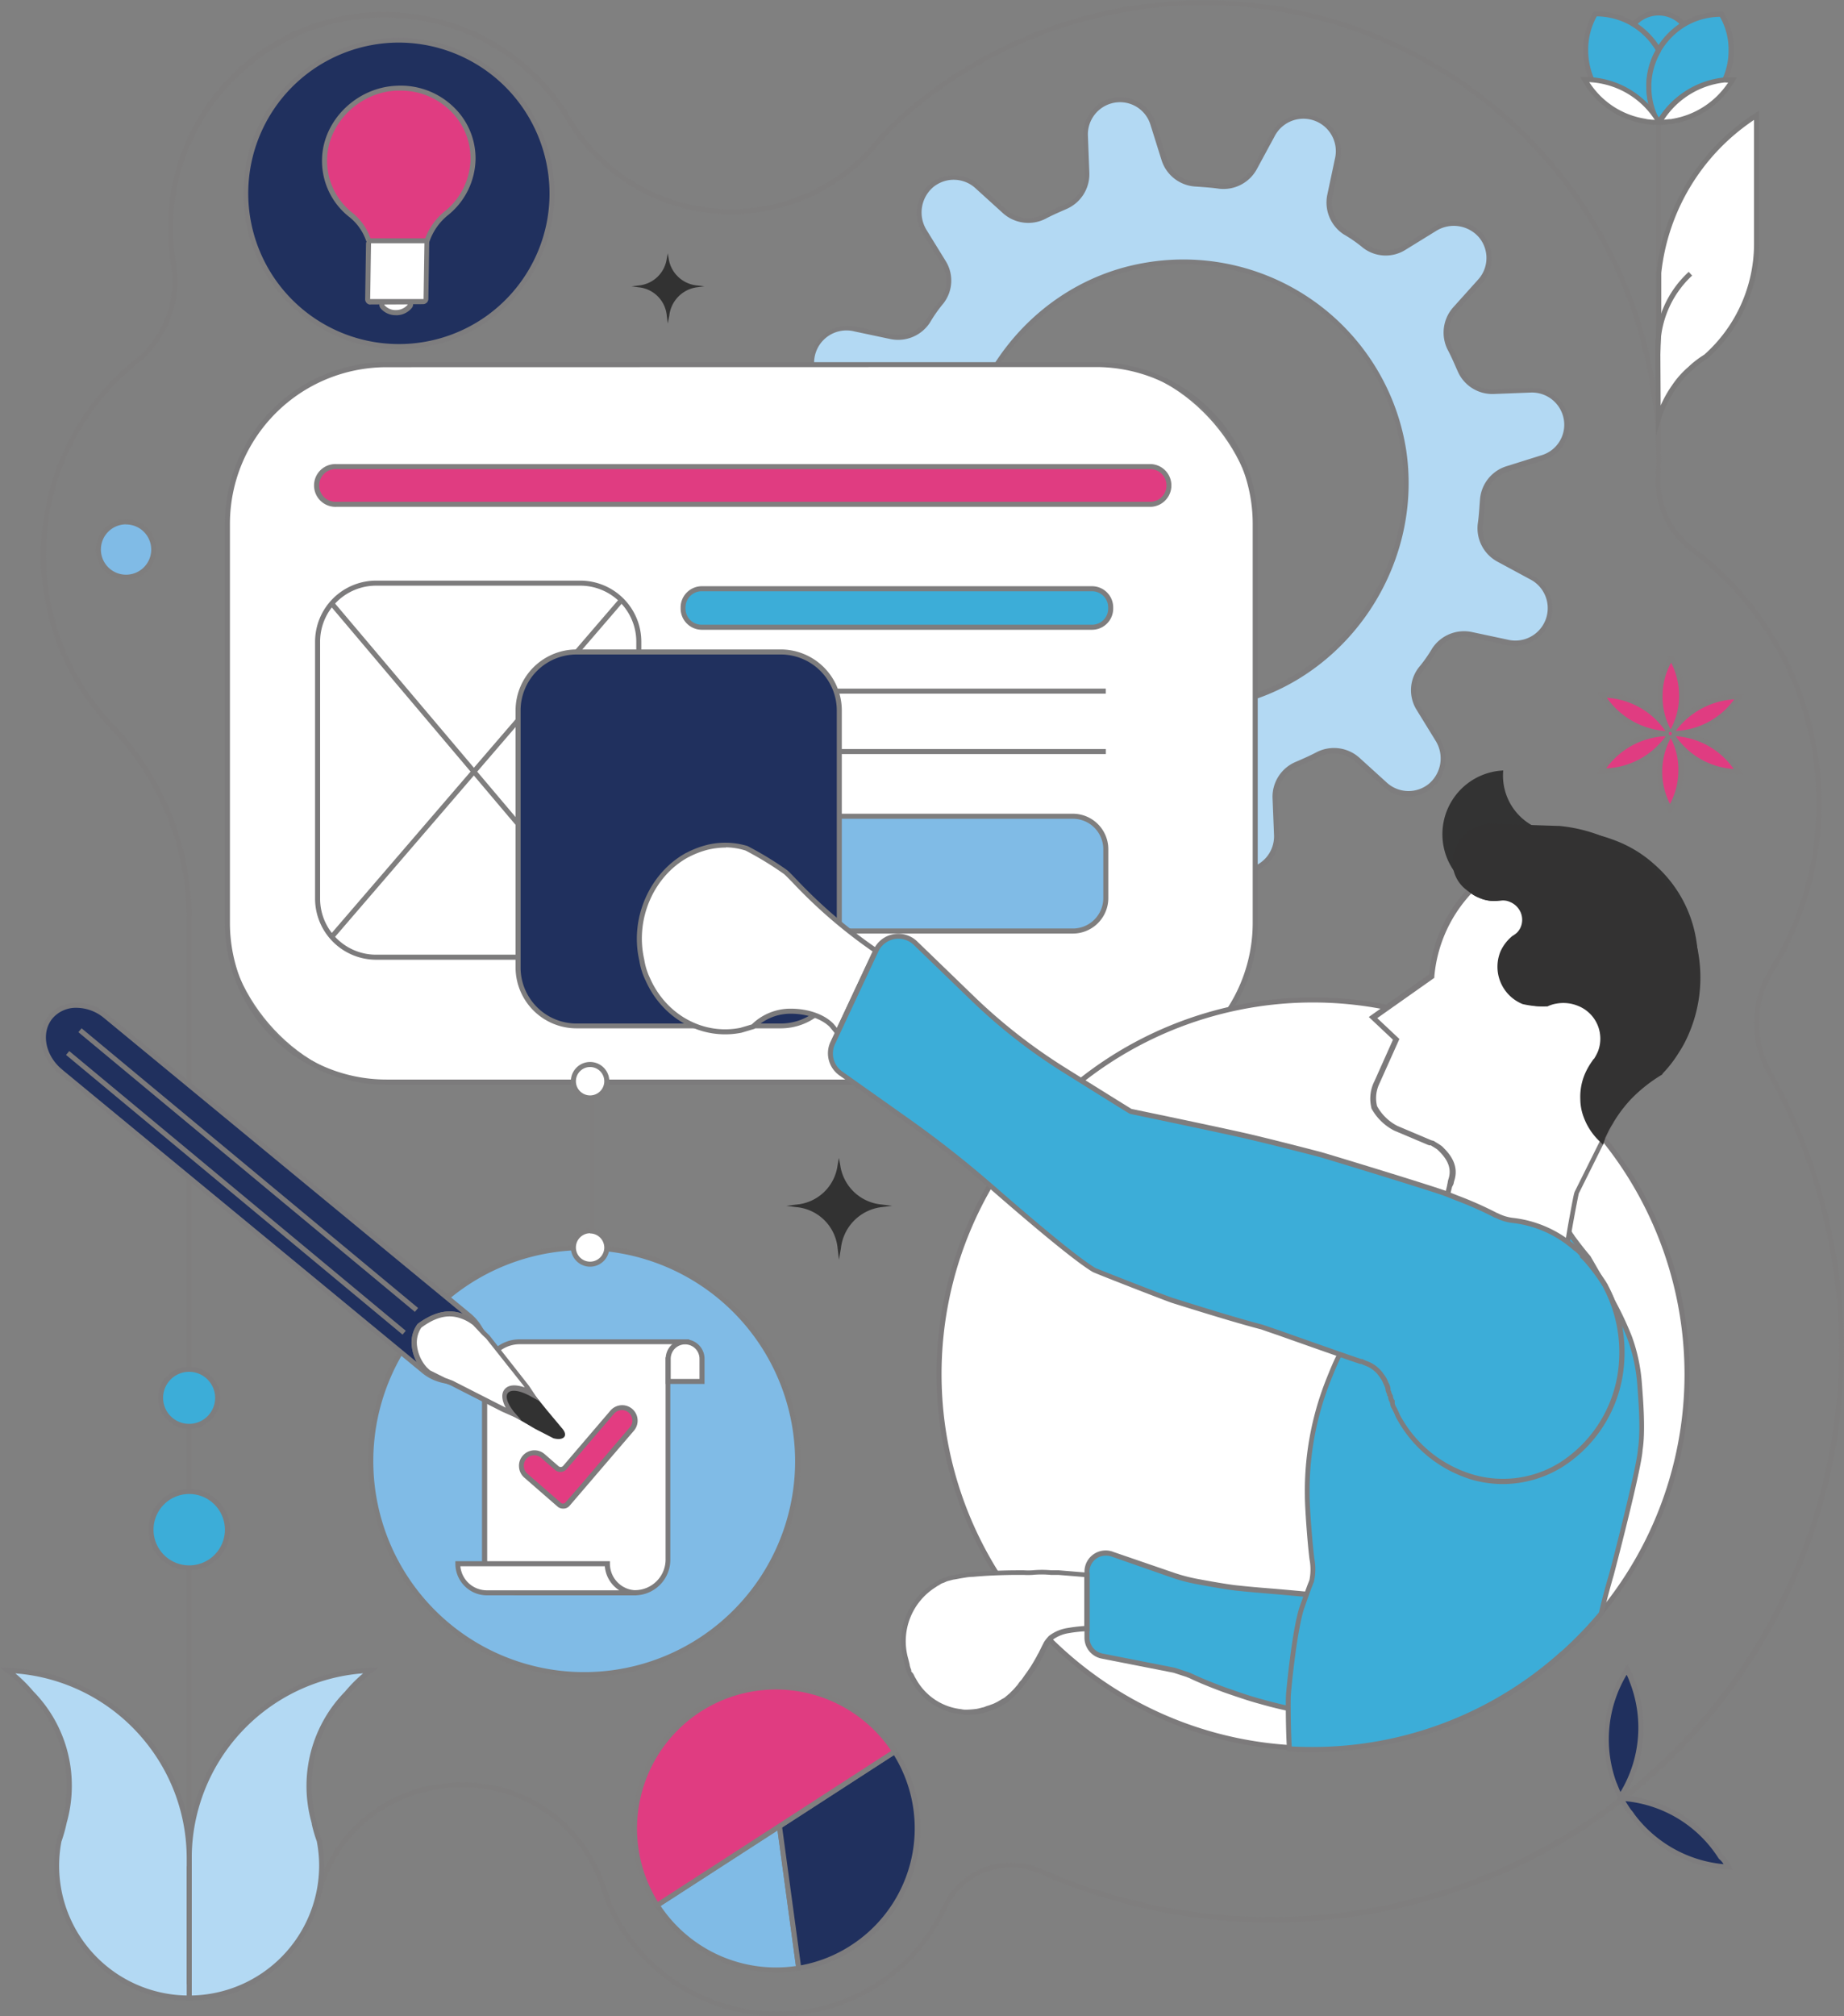 <?xml version="1.0" encoding="UTF-8"?> <svg xmlns="http://www.w3.org/2000/svg" id="Layer_1" data-name="Layer 1" viewBox="0 0 366.43 400.49"><rect x="0" y="0" width="366.43" height="400.49" fill="#808080" stroke="none"/><defs><style>.cls-1{fill:#7f7e7e;}.cls-2{fill:#b3d9f3;}.cls-3{fill:#7e7d7e;}.cls-4{fill:#fff;}.cls-5{fill:#7c7b7c;}.cls-6{fill:#80bbe6;}.cls-7{fill:#20305e;}.cls-8{fill:#e03c81;}.cls-9{fill:#807f7f;}.cls-10{fill:#7c7a7b;}.cls-11{fill:#3cadd8;}.cls-12{fill:#333;}.cls-13{fill:#333232;}.cls-14{fill:#7d7c7d;}.cls-15{fill:#323232;}.cls-16{fill:#e33c81;}.cls-17{fill:#7b7a7a;}</style></defs><path class="cls-1" d="M154.57,400.48a37.14,37.14,0,0,1-34.18-22.58l-.8-2.33a22.77,22.77,0,0,0-.79-2.24A28.76,28.76,0,0,0,91.88,355c-13.93,0-25.61,9.29-28.4,22.6l-.11.5L41.89,373l-4.79-2V182.16A54.83,54.83,0,0,0,21.73,144.5a49.8,49.8,0,0,1,5-73,20,20,0,0,0,7.24-19A42.93,42.93,0,0,1,84.41,3.15a43.22,43.22,0,0,1,28.47,19.3A37.11,37.11,0,0,0,145.3,41.56a37,37,0,0,0,24.17-9c.65-.56,1.29-1.14,1.9-1.75s1.38-1.43,2-2.17A56.29,56.29,0,0,1,178.8,23,90.91,90.91,0,0,1,330,94.88a16.5,16.5,0,0,0,6.61,13.87,63.69,63.69,0,0,1,15.73,84.49,19.27,19.27,0,0,0-.26,19.58A113.78,113.78,0,0,1,206.62,372.16a14,14,0,0,0-18.41,6.78,37.15,37.15,0,0,1-33.64,21.54ZM91.88,354a29.76,29.76,0,0,1,27.85,19c.3.74.58,1.52.81,2.3l.78,2.28a36.1,36.1,0,0,0,66,1A15,15,0,0,1,207,371.25,113,113,0,0,0,365.43,268.41h0a112.81,112.81,0,0,0-14.21-55.1,20.28,20.28,0,0,1,.28-20.6A62.68,62.68,0,0,0,336,109.55a17.53,17.53,0,0,1-7-14.72,89.91,89.91,0,0,0-149.55-71.1,55.41,55.41,0,0,0-5.31,5.58c-.66.76-1.35,1.51-2.08,2.23s-1.28,1.23-1.95,1.8a38,38,0,0,1-24.82,9.22A38.09,38.09,0,0,1,112,23,42.14,42.14,0,0,0,35.13,37.27a41.39,41.39,0,0,0-.18,15,21.07,21.07,0,0,1-7.6,19.95,48.8,48.8,0,0,0-4.9,71.54A55.82,55.82,0,0,1,38.1,182.16v188.2l4.1,1.69,20.41,4.84C65.68,363.39,77.64,354,91.88,354Z"></path><path class="cls-2" d="M157.89,109.36a6.91,6.91,0,0,0,7,5.69l7.48-.29a7.12,7.12,0,0,1,6.66,4.37c.8,1.74,1.56,3.24,2.35,4.86a7.08,7.08,0,0,1-1,8l-3.69,4a6.89,6.89,0,0,0-.19,9.07h0a7.14,7.14,0,0,0,9,1.45l4.88-3a6.9,6.9,0,0,1,7.85.4c1.85,1.31,3.57,2.51,5.53,3.68a6.94,6.94,0,0,1,3.3,7.46l-.85,3.79a6.94,6.94,0,0,0,12.88,4.79l2.19-4a7.12,7.12,0,0,1,6.91-3.58,27.09,27.09,0,0,0,3.56.26,7,7,0,0,1,6.23,4.82l2.24,7.14a6.83,6.83,0,0,0,7.72,4.69,6.91,6.91,0,0,0,5.69-7l-.3-7.48a7,7,0,0,1,4.25-6.63c1.4-.62,2.92-1.26,4.3-2a7.09,7.09,0,0,1,7.83,1l5.5,4.95a6.89,6.89,0,0,0,9.07.18,7.14,7.14,0,0,0,1.45-9l-3.85-6.24a6.91,6.91,0,0,1,.4-7.85A27.43,27.43,0,0,0,285,129a7.07,7.07,0,0,1,7.26-3l7.17,1.52a6.94,6.94,0,0,0,4.79-12.88l-6.51-3.52a7.08,7.08,0,0,1-3.6-7c.23-1.55.33-3.19.44-4.72a7,7,0,0,1,4.82-6.23l7.14-2.24a6.83,6.83,0,0,0,4.69-7.72,6.92,6.92,0,0,0-7-5.69l-7.48.3a7,7,0,0,1-6.64-4.25c-.62-1.4-1.26-2.92-2-4.3a7.07,7.07,0,0,1,1-7.83l4.94-5.5a6.9,6.9,0,0,0,.19-9.07h0a7.15,7.15,0,0,0-9-1.45L279,49.21a6.91,6.91,0,0,1-7.85-.39,28.64,28.64,0,0,0-3.86-2.72,7.08,7.08,0,0,1-3-7.26l1.52-7.17a6.94,6.94,0,0,0-12.88-4.79l-3.52,6.51a7.07,7.07,0,0,1-7,3.6c-1.54-.24-3.19-.33-4.72-.44a7,7,0,0,1-6.23-4.82l-2.24-7.14c-.81-3.25-4.43-5.26-7.72-4.69a6.9,6.9,0,0,0-5.68,7l.29,7.48A7,7,0,0,1,211.81,41c-1.4.62-2.92,1.26-4.3,2a7.07,7.07,0,0,1-7.83-1l-5.5-4.94a6.89,6.89,0,0,0-9.07-.19,7.14,7.14,0,0,0-1.44,9l3.84,6.23a6.91,6.91,0,0,1-.4,7.85,29.57,29.57,0,0,0-2.72,3.86,7.08,7.08,0,0,1-7.26,3L170,65.35a7,7,0,0,0-8,4.4h0a6.94,6.94,0,0,0,3.23,8.48l6.51,3.52a7.07,7.07,0,0,1,3.6,7c-.23,1.54-.32,3.19-.43,4.72A7,7,0,0,1,170,99.73L162.88,102C159.58,103.17,157.46,106.17,157.89,109.36Zm33.42-6.29c-3.44-23.5,12.25-45.93,35.46-50.33A44.31,44.31,0,0,1,279,89.51c3.45,23.5-12.25,45.92-35.45,50.32A44,44,0,0,1,191.31,103.07Z"></path><path class="cls-3" d="M246.85,173.54a7.29,7.29,0,0,1-7.07-5.16l-2.24-7.12a6.5,6.5,0,0,0-5.78-4.47,28.31,28.31,0,0,1-3.6-.26,6.61,6.61,0,0,0-6.41,3.33l-2.18,4a7.44,7.44,0,0,1-13.81-5.15l.85-3.78a6.43,6.43,0,0,0-3.07-6.92c-2-1.18-3.72-2.41-5.56-3.71a6.4,6.4,0,0,0-7.29-.38l-4.89,3a7.62,7.62,0,0,1-9.67-1.54,7.38,7.38,0,0,1,.19-9.74l3.69-4a6.58,6.58,0,0,0,.93-7.39l-.79-1.62c-.52-1-1-2.1-1.57-3.26a6.61,6.61,0,0,0-6.18-4.08l-7.48.29a7.42,7.42,0,0,1-7.52-6.1v0c-.45-3.37,1.74-6.63,5.32-7.93l7.17-2.25a6.5,6.5,0,0,0,4.47-5.78l.05-.78c.09-1.32.19-2.68.39-4a6.57,6.57,0,0,0-3.36-6.52l-6.5-3.51a7.44,7.44,0,0,1,5.15-13.81l7.16,1.52a6.55,6.55,0,0,0,6.73-2.8,30.72,30.72,0,0,1,2.75-3.9,6.37,6.37,0,0,0,.37-7.26l-3.85-6.25a7.61,7.61,0,0,1,1.54-9.67,7.4,7.4,0,0,1,9.74.19l5.5,4.94a6.53,6.53,0,0,0,7.26.95c1.17-.62,2.43-1.17,3.64-1.71l.69-.3a6.45,6.45,0,0,0,3.95-6.15l-.29-7.49a7.36,7.36,0,0,1,14.39-2.46l2.23,7.11a6.47,6.47,0,0,0,5.78,4.47l.76.06c1.32.09,2.69.19,4,.38A6.55,6.55,0,0,0,249,33.14l3.51-6.5a7.44,7.44,0,0,1,13.81,5.15l-1.52,7.15a6.56,6.56,0,0,0,2.8,6.74,28.82,28.82,0,0,1,3.9,2.75,6.37,6.37,0,0,0,7.26.36L285,45a7.61,7.61,0,0,1,9.67,1.53,7.4,7.4,0,0,1-.19,9.74l-4.94,5.5a6.57,6.57,0,0,0-1,7.27c.63,1.17,1.19,2.43,1.72,3.65l.3.68a6.43,6.43,0,0,0,6.15,4l7.49-.3a7.43,7.43,0,0,1,7.52,6.11,7.35,7.35,0,0,1-5.06,8.28l-7.11,2.23a6.5,6.5,0,0,0-4.47,5.79l-.06.78c-.09,1.31-.19,2.67-.39,4a6.58,6.58,0,0,0,3.36,6.53l6.5,3.51a7.43,7.43,0,0,1-5.15,13.8l-7.15-1.51a6.56,6.56,0,0,0-6.74,2.8,28.07,28.07,0,0,1-2.75,3.89,6.39,6.39,0,0,0-.37,7.27l3.85,6.25a7.61,7.61,0,0,1-1.53,9.67,7.42,7.42,0,0,1-9.75-.19l-5.49-4.94a6.55,6.55,0,0,0-7.27-1c-1.16.62-2.41,1.17-3.62,1.7l-.71.31a6.46,6.46,0,0,0-3.95,6.16l.3,7.48a7.43,7.43,0,0,1-6.11,7.52A7.07,7.07,0,0,1,246.85,173.54Zm-19.32-18a6.28,6.28,0,0,1,.75,0,29.13,29.13,0,0,0,3.52.25,7.54,7.54,0,0,1,6.7,5.17l2.24,7.14a6.33,6.33,0,0,0,7.15,4.35,6.43,6.43,0,0,0,5.28-6.5l-.3-7.48a7.53,7.53,0,0,1,4.54-7.11l.72-.31c1.19-.52,2.42-1.07,3.55-1.67a7.57,7.57,0,0,1,8.4,1.08l5.51,5a6.39,6.39,0,0,0,8.41.17,6.61,6.61,0,0,0,1.34-8.39L281.5,141a7.38,7.38,0,0,1,.42-8.41,28.62,28.62,0,0,0,2.68-3.8,7.58,7.58,0,0,1,7.79-3.27l7.18,1.53a6.44,6.44,0,0,0,4.45-12l-6.5-3.51a7.54,7.54,0,0,1-3.86-7.54c.19-1.28.28-2.62.37-3.92l.06-.77a7.52,7.52,0,0,1,5.17-6.67l7.14-2.24a6.32,6.32,0,0,0,4.34-7.15,6.42,6.42,0,0,0-6.5-5.28l-7.48.29a7.5,7.5,0,0,1-7.1-4.53l-.31-.69c-.52-1.2-1.07-2.44-1.68-3.58a7.55,7.55,0,0,1,1.09-8.4l4.95-5.51a6.39,6.39,0,0,0,.18-8.41,6.63,6.63,0,0,0-8.4-1.34l-6.23,3.84a7.38,7.38,0,0,1-8.41-.42A28.12,28.12,0,0,0,267,46.54a7.56,7.56,0,0,1-3.26-7.79l1.52-7.18a6.44,6.44,0,0,0-12-4.45l-3.52,6.5a7.55,7.55,0,0,1-7.54,3.86c-1.28-.19-2.63-.28-3.93-.38l-.75-.05a7.52,7.52,0,0,1-6.68-5.17l-2.24-7.14a6.32,6.32,0,0,0-7.15-4.34,6.4,6.4,0,0,0-5.27,6.5l.29,7.47A7.53,7.53,0,0,1,212,41.48l-.7.31c-1.19.52-2.43,1.07-3.57,1.68a7.55,7.55,0,0,1-8.39-1.09l-5.51-5a6.4,6.4,0,0,0-8.42-.18,6.63,6.63,0,0,0-1.34,8.4l3.84,6.23a7.36,7.36,0,0,1-.42,8.41,28.12,28.12,0,0,0-2.68,3.81A7.55,7.55,0,0,1,177,67.36l-7.18-1.52a6.43,6.43,0,0,0-4.44,12l6.5,3.52a7.55,7.55,0,0,1,3.86,7.53c-.2,1.28-.29,2.62-.38,3.92l-.06.77a7.5,7.5,0,0,1-5.17,6.68L163,102.45a6.59,6.59,0,0,0-4.65,6.84,6.41,6.41,0,0,0,6.51,5.26l7.47-.29a7.59,7.59,0,0,1,7.13,4.66c.53,1.15,1,2.19,1.56,3.24.26.53.52,1.07.79,1.61a7.58,7.58,0,0,1-1.09,8.51l-3.7,4a6.4,6.4,0,0,0-.17,8.41,6.63,6.63,0,0,0,8.4,1.34l4.88-3a7.38,7.38,0,0,1,8.41.43c1.81,1.28,3.54,2.49,5.49,3.65a7.45,7.45,0,0,1,3.52,8l-.84,3.77a6.44,6.44,0,0,0,12,4.44l2.18-4A7.63,7.63,0,0,1,227.53,155.5Zm7.19-14.3a43.9,43.9,0,0,1-25.35-8,44.49,44.49,0,0,1-18.55-30h0c-3.47-23.65,12.62-46.48,35.86-50.89a44.82,44.82,0,0,1,52.77,37.18c3.46,23.66-12.62,46.49-35.86,50.89A45.37,45.37,0,0,1,234.72,141.2ZM191.81,103a43.5,43.5,0,0,0,51.59,36.35c22.72-4.31,38.45-26.63,35.06-49.76a43.32,43.32,0,0,0-17.93-29,43.75,43.75,0,0,0-33.67-7.31c-22.72,4.31-38.44,26.63-35.05,49.76Z"></path><rect class="cls-4" x="45.19" y="72.44" width="204.24" height="142.52" rx="31.59"></rect><path class="cls-5" d="M217.84,215.46H76.78a32.13,32.13,0,0,1-32.09-32.09V104A32.12,32.12,0,0,1,76.78,71.94H217.84A32.13,32.13,0,0,1,249.93,104v79.34A32.13,32.13,0,0,1,217.84,215.46ZM76.78,72.94A31.12,31.12,0,0,0,45.69,104v79.34a31.12,31.12,0,0,0,31.09,31.09H217.84a31.13,31.13,0,0,0,31.09-31.09V104a31.13,31.13,0,0,0-31.09-31.09Z"></path><circle class="cls-6" cx="116.1" cy="290.22" r="42.41"></circle><path class="cls-1" d="M116.1,333.13A42.91,42.91,0,1,1,159,290.22,43,43,0,0,1,116.1,333.13Zm0-84.82A41.91,41.91,0,1,0,158,290.22,42,42,0,0,0,116.1,248.31Z"></path><circle class="cls-7" cx="79.25" cy="38.4" r="30.44"></circle><path class="cls-3" d="M79.26,69.34a30.64,30.64,0,0,1-5.91-.57,30.92,30.92,0,1,1,5.91.57Zm0-60.88a29.94,29.94,0,1,0,29.4,35.65h0A30,30,0,0,0,79.24,8.46Z"></path><rect class="cls-3" x="163.76" y="136.78" width="55.98" height="1"></rect><rect class="cls-3" x="159.49" y="148.78" width="60.26" height="1"></rect><rect class="cls-6" x="154.19" y="162.13" width="65.55" height="22.81" rx="6.56"></rect><path class="cls-1" d="M213.19,185.43H160.75a7.06,7.06,0,0,1-7.06-7.05v-9.7a7.06,7.06,0,0,1,7.06-7.05h52.44a7.05,7.05,0,0,1,7.05,7.05v9.7A7.05,7.05,0,0,1,213.19,185.43Zm-52.44-22.8a6.06,6.06,0,0,0-6.06,6.05v9.7a6.06,6.06,0,0,0,6.06,6.05h52.44a6.05,6.05,0,0,0,6.05-6.05v-9.7a6.05,6.05,0,0,0-6.05-6.05Z"></path><rect class="cls-8" x="63.11" y="92.68" width="169.36" height="7.49" rx="3.74"></rect><path class="cls-9" d="M228.73,100.67H66.86a4.25,4.25,0,1,1,0-8.49H228.73a4.25,4.25,0,0,1,0,8.49ZM66.86,93.18a3.25,3.25,0,1,0,0,6.49H228.73a3.25,3.25,0,0,0,0-6.49Z"></path><rect class="cls-4" x="63.11" y="115.83" width="63.83" height="74.3" rx="11.62"></rect><path class="cls-5" d="M115.32,190.63H74.73a12.14,12.14,0,0,1-12.12-12.12V127.45a12.14,12.14,0,0,1,12.12-12.12h40.59a12.13,12.13,0,0,1,12.12,12.12v51.06A12.13,12.13,0,0,1,115.32,190.63Zm-40.59-74.3a11.13,11.13,0,0,0-11.12,11.12v51.06a11.13,11.13,0,0,0,11.12,11.12h40.59a11.13,11.13,0,0,0,11.12-11.12V127.45a11.13,11.13,0,0,0-11.12-11.12Z"></path><line class="cls-6" x1="65.93" y1="119.88" x2="120.3" y2="184.17"></line><rect class="cls-1" x="92.62" y="109.92" width="1" height="84.2" transform="translate(-76.15 96.08) rotate(-40.22)"></rect><line class="cls-6" x1="65.93" y1="186.09" x2="123.49" y2="119.19"></line><rect class="cls-1" x="50.58" y="152.14" width="88.26" height="1" transform="translate(-82.76 124.84) rotate(-49.28)"></rect><rect class="cls-7" x="102.95" y="129.46" width="63.83" height="74.3" rx="11.62"></rect><path class="cls-3" d="M155.16,204.26h-40.6a12.12,12.12,0,0,1-12.11-12.11V141.08A12.13,12.13,0,0,1,114.56,129h40.6a12.14,12.14,0,0,1,12.12,12.12v51.07A12.13,12.13,0,0,1,155.16,204.26ZM114.56,130a11.13,11.13,0,0,0-11.11,11.12v51.07a11.12,11.12,0,0,0,11.11,11.11h40.6a11.13,11.13,0,0,0,11.12-11.11V141.08A11.13,11.13,0,0,0,155.16,130Z"></path><circle class="cls-4" cx="260.92" cy="272.93" r="74.31"></circle><path class="cls-10" d="M260.92,347.75a74.82,74.82,0,1,1,74.82-74.82A74.9,74.9,0,0,1,260.92,347.75Zm0-148.63a73.82,73.82,0,1,0,73.82,73.81A73.89,73.89,0,0,0,260.92,199.12Z"></path><path class="cls-11" d="M282.86,340.37l-4.49.58h-1.06a75.64,75.64,0,0,1-12.24-.19h-.48a.8.8,0,0,1-.47-.1A82.05,82.05,0,0,1,250.55,338c-2.49-.66-4.88-1.53-7.36-2.39-2.3-.86-4.49-1.72-6.69-2.77-.19-.09-.3-.09-.49-.19h0l-2.66-.88L219,328.93a3.7,3.7,0,0,1-3-3.63V312.16a3.7,3.7,0,0,1,5.11-3.42l11.94,4.1a34.21,34.21,0,0,0,4.87,1.28c2.62.49,6.53,1.18,8.13,1.31,2.58.28,5.06.47,7.36.66,4.48.39,8.4.77,11.36,1.06a2.34,2.34,0,0,1,.78.09h.76c.76.1,1.33.1,1.91.19h1a13.71,13.71,0,0,0,1.43.1c.47,1,.86,1.91,1.33,2.87,1.73,3.53,3.44,7.07,5.36,10.51C279.13,334.16,281,337.32,282.86,340.37Z"></path><path class="cls-3" d="M272.44,341.61c-2.43,0-4.91-.12-7.41-.35h-.43a1.36,1.36,0,0,1-.62-.11,82.83,82.83,0,0,1-13.57-2.69c-2.14-.57-4.16-1.27-6.31-2l-1.08-.38c-2.52-.94-4.62-1.78-6.74-2.79l-.16-.06a1.75,1.75,0,0,1-.34-.14l-2.59-.84-14.3-2.81a4.22,4.22,0,0,1-3.39-4.12V312.16a4.21,4.21,0,0,1,5.81-3.88l11.91,4.09a34.22,34.22,0,0,0,4.8,1.26c2.84.53,6.55,1.18,8.08,1.3,2.17.24,4.24.41,6.24.57l1.12.09c4.49.39,8.41.77,11.37,1.06a2.68,2.68,0,0,1,.8.09h.69l1,.1a9,9,0,0,1,.94.1h.89a13.71,13.71,0,0,0,1.43.1h.3l.14.27c.25.5.47,1,.7,1.49s.41.92.64,1.39l.09.17c1.66,3.41,3.38,6.94,5.25,10.32,2.18,3.89,3.89,6.8,5.54,9.43l.42.67-.78.1-2.26.29-2.23.29h-1.12C275.71,341.56,274.09,341.61,272.44,341.61ZM219.69,309a3.12,3.12,0,0,0-1.76.54,3.16,3.16,0,0,0-1.43,2.66V325.3a3.22,3.22,0,0,0,2.59,3.14l14.35,2.82,2.72.89.27.11a1.77,1.77,0,0,1,.28.11c2.09,1,4.17,1.82,6.65,2.75l1.07.37c2.13.75,4.14,1.45,6.24,2a82,82,0,0,0,13.5,2.66l.18.06c.08,0,.08,0,.25,0h.47a75.78,75.78,0,0,0,12.2.19h1.1l2.16-.28L282,340c-1.53-2.48-3.14-5.23-5.15-8.82-1.89-3.4-3.61-6.94-5.28-10.37l-.08-.16c-.24-.47-.45-.94-.66-1.42s-.36-.79-.55-1.18c-.26,0-.67,0-1.17-.09h-.9c-.36-.05-.64-.07-1-.1s-.64,0-1-.09h-.77l-.07,0a1.79,1.79,0,0,0-.63-.07c-3-.29-6.92-.67-11.41-1.06l-1.11-.09c-2-.17-4.08-.34-6.26-.57-1.55-.13-5.3-.79-8.16-1.32a34.5,34.5,0,0,1-4.94-1.3L221,309.22A3.21,3.21,0,0,0,219.69,309Z"></path><path class="cls-4" d="M216,312.83V323.5a29.12,29.12,0,0,0-3.76.41,7.84,7.84,0,0,0-3.3,1.35c-.06.05-.13.09-.13.11a8.67,8.67,0,0,0-.87,1.05l-.32.64-.82,1.65c-.19.29-.3.58-.49.86a27.06,27.06,0,0,1-2.19,3.44c-.29.39-.49.67-.76,1.06a5.52,5.52,0,0,0-.78.95c-.27.29-.57.67-.85,1s-.57.57-.86.86c-.19.09-.29.28-.49.38a3.21,3.21,0,0,1-.94.67c-.3.19-.68.38-1,.57l-.57.29c-.39.19-.78.29-1.24.48s-.78.28-1.16.38l-1.14.29a19.81,19.81,0,0,1-2.3.19,4.4,4.4,0,0,1-1.14-.1,12.12,12.12,0,0,1-9.27-6.12c-.1-.19-.29-.47-.39-.67a2.24,2.24,0,0,0-.38-.66,1.55,1.55,0,0,1-.2-.58,6.35,6.35,0,0,1-.38-1.14c-.08-.39-.18-.77-.29-1.15a13.16,13.16,0,0,1,5.74-14.82,7.84,7.84,0,0,1,.76-.48,3,3,0,0,1,.78-.38c.28-.09.57-.28.95-.38l1.14-.29c.67-.09,1.44-.28,2.21-.38a11,11,0,0,1,1.82-.19c4.1-.38,8.5-.38,8.5-.38h1.52a47.79,47.79,0,0,1,5.41,0h1.53Z"></path><path class="cls-5" d="M192.08,340.59a4.74,4.74,0,0,1-1.27-.12,12.66,12.66,0,0,1-9.58-6.35c0-.09-.1-.17-.15-.26s-.19-.32-.25-.45l-.08-.17a1.29,1.29,0,0,0-.2-.35l-.09-.13a2,2,0,0,1-.25-.67,6.62,6.62,0,0,1-.34-1l0-.1c-.09-.4-.19-.78-.29-1.15a13.67,13.67,0,0,1,5.92-15.35,2.72,2.72,0,0,1,.47-.31,1.59,1.59,0,0,0,.3-.18,3.94,3.94,0,0,1,.9-.44,3.27,3.27,0,0,0,.33-.14,3.47,3.47,0,0,1,.67-.25l1.14-.29,1.05-.19c.39-.07.8-.15,1.21-.21a12.15,12.15,0,0,1,1.88-.19c4-.38,8.46-.38,8.5-.38h1.53a14,14,0,0,0,1.67,0,20.34,20.34,0,0,1,3.8,0h1.48l3.49.29,2.61.21V324H216a27.87,27.87,0,0,0-3.69.4,7.17,7.17,0,0,0-3.07,1.27h0l-.07.07a8.54,8.54,0,0,0-.79,1l-.3.59-.82,1.64a3.83,3.83,0,0,0-.23.43c-.09.16-.17.33-.28.49a27.62,27.62,0,0,1-2.22,3.46l-.75,1.05a7.28,7.28,0,0,0-.76.93c-.18.21-.31.35-.43.5s-.33.38-.49.54l-1,1-.1.09a1.53,1.53,0,0,1-.29.24,4,4,0,0,1-1,.72c-.1.07-.28.17-.45.27l-.46.27-.61.31a7.52,7.52,0,0,1-.78.32l-.51.18a6.61,6.61,0,0,0-.63.21c-.19.07-.39.14-.58.19l-.85.22-.57.11A18.9,18.9,0,0,1,192.08,340.59Zm-10.76-8.34a2.51,2.51,0,0,1,.34.57l.07.15c.06.13.14.25.21.37l.17.3a11.69,11.69,0,0,0,8.88,5.85,4.14,4.14,0,0,0,1.09.1,17.69,17.69,0,0,0,2-.16l.43-.09.86-.22c.15,0,.31-.1.47-.16a6,6,0,0,1,.68-.22l.48-.18a4.64,4.64,0,0,0,.65-.26l.56-.28.47-.28c.16-.09.32-.18.45-.27a2.85,2.85,0,0,0,.87-.6l.13-.1a.44.44,0,0,0,.12-.1,1.38,1.38,0,0,1,.28-.23l.81-.81c.15-.15.29-.32.44-.49s.28-.33.42-.47a5.76,5.76,0,0,1,.78-1l.7-1a29,29,0,0,0,2.17-3.39,3.08,3.08,0,0,0,.23-.42,3.87,3.87,0,0,1,.27-.48l.79-1.59.33-.64a8.67,8.67,0,0,1,.93-1.17,1.39,1.39,0,0,1,.19-.15,8.1,8.1,0,0,1,3.54-1.46,32.64,32.64,0,0,1,3.33-.4v-9.73l-1.69-.14-3.46-.28h-1.49a19.07,19.07,0,0,0-3.68,0,15.51,15.51,0,0,1-1.76,0h-1.5s-4.41,0-8.45.38a10.68,10.68,0,0,0-1.78.18c-.41.06-.8.13-1.17.2s-.72.14-1.05.18l-1.08.28a2.89,2.89,0,0,0-.5.2,4.07,4.07,0,0,1-.44.18,2.26,2.26,0,0,0-.64.32,3.07,3.07,0,0,1-.39.23,1.91,1.91,0,0,0-.29.18l-.09.07a12.66,12.66,0,0,0-5.52,14.27c.1.39.2.77.29,1.17l0,.09a4.32,4.32,0,0,0,.31.94l0,.1V332A1.19,1.19,0,0,0,181.32,332.25Z"></path><path class="cls-11" d="M256.21,347.33c1.52.09,3.06.13,4.61.13a74.14,74.14,0,0,0,49.53-18.89,14.25,14.25,0,0,0,1.1-1,73.92,73.92,0,0,0,6.74-7.08c.58-2.59,1.26-5.16,2-7.68.1-.28,5.56-21.18,5.75-24.94.57-3.6.15-9.29-.15-13.15a34,34,0,0,0-2-9.18,80.29,80.29,0,0,0-3.54-7.5c0-.09-4.36-8-4.63-8.24-1.1-1.29-2.2-2.75-3.21-4.13-.09-.18-.28-.37-.37-.55s-.27-.37-.37-.55c-.27-.37-.55-.83-.82-1.19-.55-.74-1-1.56-1.47-2.3a2.44,2.44,0,0,1-.92-.55c-.91-1.1-1.74-1.46-2.84-2.66a5.58,5.58,0,0,1-.73-.73,63.6,63.6,0,0,0-14.95,6.42,6,6,0,0,0-1.29.73c-.18.1-.36.28-.55.37s-.46.28-.64.46c-.09,0-.09,0-.18.09-.37.28-8.81,7-10.55,8.81-.64.64-2.38,2.56-2.57,2.84,0,0-3.3,4.22-4.4,5.87a73.43,73.43,0,0,0-4.13,7.43c-.64,1.37-1.19,2.75-1.74,4.13A59.8,59.8,0,0,0,259.74,297c0,3,.75,11.63,1,13a11,11,0,0,1-.12,4c-.6,1.46-1.37,3.71-1.88,5.1-1.56,4.49-2.74,17.11-2.74,17.57C255.94,337.43,256,343.84,256.21,347.33Z"></path><path class="cls-3" d="M260.82,348c-1.62,0-3.18,0-4.64-.13l-.44,0,0-.44c-.25-3.55-.27-10-.19-10.76,0-.37,1.17-13.08,2.76-17.68.16-.43.34-.93.53-1.46.44-1.24.94-2.64,1.36-3.67a10.65,10.65,0,0,0,.1-3.67c-.29-1.47-1-10.05-1-13.11a60,60,0,0,1,4.16-22.92c.55-1.38,1.11-2.78,1.75-4.16a74.52,74.52,0,0,1,4.16-7.48c1.11-1.66,4.3-5.74,4.43-5.91.22-.33,2-2.3,2.61-2.89,1.75-1.85,10.23-8.58,10.6-8.86a.61.61,0,0,1,.27-.16,3.16,3.16,0,0,1,.27-.18,1.27,1.27,0,0,0,.23-.16l.14-.1a1.74,1.74,0,0,0,.22-.15,2.61,2.61,0,0,1,.3-.2,6.15,6.15,0,0,1,1.35-.76,63.54,63.54,0,0,1,15-6.44l.28-.08.21.21.28.3a2.15,2.15,0,0,0,.37.37l.09.08a13.74,13.74,0,0,0,1.39,1.27,9.56,9.56,0,0,1,1.47,1.41,3,3,0,0,0,.6.37h.28l.08.23.36.59a18.55,18.55,0,0,0,1.09,1.68c.15.19.3.42.45.65l.37.54a2.59,2.59,0,0,0,.17.25,3.28,3.28,0,0,1,.24.37,2.43,2.43,0,0,0,.14.2,2.09,2.09,0,0,1,.23.35c.83,1.12,2,2.66,3.15,4,0,0,4.12,7.09,4.68,8.38h0c0,.08.16.33.36.71a64.79,64.79,0,0,1,3.18,6.81,34.4,34.4,0,0,1,2,9.32c.28,3.56.74,9.51.15,13.26-.19,3.79-5.72,24.88-5.77,25-.79,2.72-1.44,5.22-2,7.62l0,.12-.08.09a74.81,74.81,0,0,1-6.79,7.13l-.11.12c-.33.32-.68.65-1,.92A74.64,74.64,0,0,1,260.82,348Zm-4.14-1.1c1.31.07,2.7.1,4.14.1A73.64,73.64,0,0,0,310,328.2a10.79,10.79,0,0,0,1-.87l.13-.12a74.66,74.66,0,0,0,6.62-6.95c.54-2.39,1.19-4.87,2-7.6.26-.86,5.54-21.21,5.73-24.82.58-3.69.12-9.57-.15-13.09a33.94,33.94,0,0,0-2-9,64.31,64.31,0,0,0-3.14-6.7c-.21-.41-.36-.69-.4-.78v0c-.29-.6-4.19-7.64-4.53-8.08-1.19-1.39-2.36-3-3.24-4.16a1.55,1.55,0,0,0-.18-.27,2.09,2.09,0,0,1-.23-.35,1.43,1.43,0,0,0-.15-.22c-.08-.11-.15-.21-.21-.31s-.23-.32-.36-.52-.28-.43-.42-.62a20.07,20.07,0,0,1-1.14-1.75l-.26-.42a4,4,0,0,1-.95-.62,8.75,8.75,0,0,0-1.37-1.31,12.59,12.59,0,0,1-1.44-1.33,2.71,2.71,0,0,1-.52-.49l0-.05A62.89,62.89,0,0,0,290.17,244a6,6,0,0,0-1.25.71l-.24.16-.31.22a2.5,2.5,0,0,1-.36.24,1.58,1.58,0,0,0-.22.16l-.15.14h-.1c-.52.4-8.76,6.94-10.47,8.75-.66.66-2.36,2.54-2.52,2.77-.05.07-3.32,4.25-4.4,5.87a72.35,72.35,0,0,0-4.09,7.37c-.63,1.34-1.19,2.73-1.72,4.07a59.08,59.08,0,0,0-4.1,22.58c0,3,.74,11.54,1,12.91a11.22,11.22,0,0,1-.15,4.26c-.42,1-.91,2.39-1.35,3.62l-.52,1.46c-1.54,4.41-2.71,16.93-2.71,17.4C256.44,337.42,256.47,343.36,256.68,346.86Z"></path><path class="cls-4" d="M311.28,248.32a6,6,0,0,1-1,2.57,6.54,6.54,0,0,1-.36.64c-1,1.38-5.41,4.22-11.56,4.22a19.79,19.79,0,0,1-3.94-.36,24.73,24.73,0,0,1-4-1.11,11.7,11.7,0,0,1-3-1.55,5.78,5.78,0,0,1-1.84-2.21,6.52,6.52,0,0,1-.46-2.84,16.44,16.44,0,0,1,.83-4.31c.82-3,1.19-4.59,1.56-5.69.09-.27.27-1,.55-2.11.09-.18.18-.91.27-1.19.83-2.47-.27-4.49-2.11-6.23.1-.1-1.46-1-1.46-1a.67.67,0,0,0-.46-.19c-.18-.09-.28-.09-.46-.18l-2.38-1L277.35,224h0A10,10,0,0,1,273,219.8a7.21,7.21,0,0,1,.36-4.59l.1-.18,3.85-8.62-4.59-4.31,11.65-8.26a28.16,28.16,0,0,1,7.89-17.24,1.62,1.62,0,0,1,.46.37,25.49,25.49,0,0,1,28-5.14c13,5.5,19.26,20.09,13.94,32.65-2.66,6.33-11.74,13-11.74,13l-7.34,14.76-2.29,4.59C313.3,236.67,311.74,244.56,311.28,248.32Z"></path><path class="cls-10" d="M298.35,256.25a20.3,20.3,0,0,1-4-.37l-.33-.08a23.24,23.24,0,0,1-3.7-1.05l-.61-.26a10,10,0,0,1-2.55-1.37L287,253a6,6,0,0,1-1.88-2.31,7,7,0,0,1-.5-3,16.88,16.88,0,0,1,.85-4.44c.3-1.11.54-2,.74-2.79.36-1.34.59-2.21.82-2.92.09-.26.28-1,.54-2.08l0-.1a3.29,3.29,0,0,0,.11-.5,4.37,4.37,0,0,1,.14-.63c.66-2,0-3.8-2-5.71l-.23-.22c-.27-.19-.74-.48-1.15-.72l-.1-.08a.23.23,0,0,0-.1,0h-.12l-.11,0-.16-.07a1.06,1.06,0,0,1-.29-.11l-6.49-2.74a10.71,10.71,0,0,1-4.56-4.45l0-.11A7.65,7.65,0,0,1,273,215l.1-.2,3.7-8.28L272,202l12-8.47a28.57,28.57,0,0,1,8-17.32l.25-.26.33.16.22.13a25.89,25.89,0,0,1,28.18-4.91A26.36,26.36,0,0,1,335,185.31a24.55,24.55,0,0,1,.09,19.37c-2.56,6.1-10.76,12.37-11.8,13.16l-9.56,19.21c-.16.66-1.56,7.78-2,11.33h0a6.6,6.6,0,0,1-1.1,2.79,5.76,5.76,0,0,1-.36.63C309.3,253.21,304.87,256.25,298.35,256.25Zm-9.8-20.51c-.27,1.09-.45,1.81-.55,2.1-.22.68-.45,1.55-.8,2.86-.2.77-.44,1.69-.75,2.8a16,16,0,0,0-.81,4.18,6.06,6.06,0,0,0,.41,2.62,5,5,0,0,0,1.61,2l.1.08a8.81,8.81,0,0,0,2.3,1.23l.6.25a23,23,0,0,0,3.52,1l.34.07a19.25,19.25,0,0,0,3.83.35c6.27,0,10.37-2.94,11.15-4,.16-.23.32-.57.33-.57a5.85,5.85,0,0,0,1-2.41h0c.25-2.09.84-5.38,1.17-7.16.45-2.44.67-3.63.84-4.21v0l.07-.21,0,0,9.69-19.46.09-.07c.09-.06,9-6.68,11.58-12.81a23.55,23.55,0,0,0-.09-18.59,25.39,25.39,0,0,0-13.58-13.41,24.88,24.88,0,0,0-27.43,5l-.35.35-.36-.35,0,0a27.66,27.66,0,0,0-7.44,16.62l0,.23-11.34,8,4.4,4.14-4.1,9.15a6.62,6.62,0,0,0-.34,4.18,9.59,9.59,0,0,0,4.07,3.95l6.47,2.74.2.08.2.07a1.24,1.24,0,0,1,.62.27c1.19.7,1.52,1,1.62,1.15,2.22,2.15,2.92,4.33,2.14,6.66a5,5,0,0,0-.11.5A3.56,3.56,0,0,1,288.55,235.74Z"></path><path class="cls-12" d="M298.72,153a11.31,11.31,0,0,0,8.9,12.14,13.25,13.25,0,0,0,4.74,0l.92,0a28,28,0,0,1,7.9,1.89,24.35,24.35,0,0,1,7.53,4.63,25.19,25.19,0,0,1,6.93,28.23,20.6,20.6,0,0,1-1.72,3.53,27.07,27.07,0,0,1-2.77,3.66h0a25.92,25.92,0,0,0-5.39,4.58c-1.69,2-6.77,4.55-7.22,3.13a10.11,10.11,0,0,1,.19-6.91,7.65,7.65,0,0,1,1.12-2.09.89.89,0,0,1,.27-.43h0a7,7,0,0,0,.7-1.32,6.51,6.51,0,0,0-3.71-8.43,6.85,6.85,0,0,0-4-.37,3.55,3.55,0,0,0-1.55.54,6.85,6.85,0,0,1-4-.37,6.5,6.5,0,0,1-3.71-8.43,5.65,5.65,0,0,1,1.72-2.37,5.17,5.17,0,0,0,.86-.62,2.7,2.7,0,0,0,.81-1.19,3.73,3.73,0,0,0-2.09-4.81,3,3,0,0,0-1.7-.28,13.12,13.12,0,0,1-6.73.41,12.68,12.68,0,0,1,2-25.08Z"></path><path class="cls-13" d="M289.73,168.53a4.83,4.83,0,0,0-.46,1.93,7.55,7.55,0,0,0,2.94,6.87,6.48,6.48,0,0,0,1.74,1,7.33,7.33,0,0,0,3.94.55.57.57,0,0,0,.37-.09,3.46,3.46,0,0,1,2.11.37,4.29,4.29,0,0,1,2.38,5.5,3,3,0,0,1-1,1.38,2.38,2.38,0,0,1-1,.64,6.69,6.69,0,0,0-2,2.75,7.55,7.55,0,0,0,4.22,9.81,7.88,7.88,0,0,0,4.58.46,11.06,11.06,0,0,1,1.84-.64,8,8,0,0,1,4.58.46,7.53,7.53,0,0,1,4.22,9.72,4.74,4.74,0,0,1-.82,1.47v.09c-.1.18-.28.28-.37.46a12.6,12.6,0,0,0-1.38,2.38,11.15,11.15,0,0,0-.27,7.89A12.54,12.54,0,0,0,318,226l.55.55a.68.68,0,0,1,.18-.37l.09-.28a30.08,30.08,0,0,1,5.05-7.79,27.7,27.7,0,0,1,6.33-5.05h0a28.16,28.16,0,0,0,3.21-4.12,29.63,29.63,0,0,0,2.11-4c4.86-11.46,1.37-24.4-7.62-32.56a29.19,29.19,0,0,0-8.71-5.5,30.26,30.26,0,0,0-9.17-2.29h-.18l-2.85-.1h0l-8.71-.27-2.2-.09a.57.57,0,0,0-.37.09h0A7.16,7.16,0,0,0,289.73,168.53Z"></path><path class="cls-13" d="M291.2,176.6h0c.09.09.27.18.36.28h0c.1.09.28.18.37.27h0a7.19,7.19,0,0,0,1.84,1.1,7.1,7.1,0,0,0,4.12.64h.37a3.3,3.3,0,0,1,1.83.28,3.92,3.92,0,0,1,2.11,2.11,3.77,3.77,0,0,1,0,2.84,3.43,3.43,0,0,1-.82,1.19,5.76,5.76,0,0,1-.92.65l-.09.09a8.45,8.45,0,0,0-2.2,2.93,8,8,0,0,0,4.4,10.46,18.64,18.64,0,0,0,4.86.46h.09a6.22,6.22,0,0,1,1.75-.55,7.66,7.66,0,0,1,4.31.45,7,7,0,0,1,3.94,9.08,10.22,10.22,0,0,1-.73,1.38h0a1.81,1.81,0,0,0-.37.46,14.23,14.23,0,0,0-1.47,2.57,11.65,11.65,0,0,0-.92,5,10.3,10.3,0,0,0,.56,3.3,12.72,12.72,0,0,0,2.84,4.68l.27.27.28.28.09.09.37.37.09.09.27-.73h0c0-.1.1-.19.1-.28L319,226c.36-.74.64-1.38,1-2,.18-.37.46-.74.64-1.1h0a28.05,28.05,0,0,1,3.39-4.5,30.22,30.22,0,0,1,6.24-4.95l.09-.09v-.09a24.14,24.14,0,0,0,3.21-4.13,23.57,23.57,0,0,0,2.11-4c4.77-11.28,1.65-24.58-7.7-33.11a32.86,32.86,0,0,0-8.81-5.59,30.82,30.82,0,0,0-9.35-2.39h-.28l-13.76-.45a1.36,1.36,0,0,1-.55.09l-.27.09a7.48,7.48,0,0,0-5.51,4.22c-.09.09-.09.27-.18.37a7.37,7.37,0,0,0-.55,2A6.88,6.88,0,0,0,291.2,176.6Zm.64.09a7.12,7.12,0,0,1-2.11-5.87,5.91,5.91,0,0,1,.46-1.74,6.82,6.82,0,0,1,5.23-4h.36l13.76.46h.18a31.5,31.5,0,0,1,9,2.3,29.64,29.64,0,0,1,8.53,5.41,28.93,28.93,0,0,1,9.63,20.63v.09a26.59,26.59,0,0,1-2.11,11.29c-.27.64-.64,1.28-.91,1.92h0a.09.09,0,0,0-.1.09l-1.1,1.93a27.54,27.54,0,0,1-3.11,4,14,14,0,0,0-2.57,1.65h-.09a29.15,29.15,0,0,0-2.66,2.29l-.1.09a12,12,0,0,0-1,1l-.27.27h0a9.44,9.44,0,0,0-1.28,1.47h0a26.16,26.16,0,0,0-1.84,2.66h0c-.18.28-.37.64-.55.92-.18.46-.46.82-.64,1.28-.18.28-.28.65-.46,1a10.83,10.83,0,0,1-2.57-4.31,19.38,19.38,0,0,1-.46-2.11,10.32,10.32,0,0,1,.74-5.5,11.11,11.11,0,0,1,1.37-2.29,1.85,1.85,0,0,1,.37-.46l.09-.09c.28-.55.55-1,.83-1.56A7.93,7.93,0,0,0,314,199.16a8.09,8.09,0,0,0-4.86-.46,9,9,0,0,0-1.83.65,7.74,7.74,0,0,1-4.31-.46,7.1,7.1,0,0,1-3.95-9.17,5.76,5.76,0,0,1,1.84-2.57,4.18,4.18,0,0,0,1-.74,4.68,4.68,0,0,0,1.1-1.56,4.4,4.4,0,0,0,0-3.57,4.46,4.46,0,0,0-2.57-2.57,4,4,0,0,0-2.29-.37c-.19,0-.28.09-.46.09a8.39,8.39,0,0,1-3.67-.55,3,3,0,0,1-1.1-.55.09.09,0,0,0-.09-.09,1.76,1.76,0,0,0-.46-.36l-.28-.28C292,176.51,291.93,176.42,291.84,176.69Z"></path><path class="cls-4" d="M174,188.75,166.42,205c-.39-.46-.77-.92-1.15-1.39-1.93-1.95-5.22-2.84-8.2-2.83a10.55,10.55,0,0,0-7.42,3.07l-2.42.72a16.81,16.81,0,0,1-18.47-10,13.89,13.89,0,0,1-1.23-3.9c-1.85-8.05,1.84-16.93,9-20.86a18.76,18.76,0,0,1,4-1.55,14.84,14.84,0,0,1,7.82.2,68.84,68.84,0,0,1,7.7,4.71c1.37,1.1,7.37,8.36,17.36,15.2Z"></path><path class="cls-5" d="M166.53,206l-.5-.61-1.14-1.4c-1.61-1.62-4.6-2.64-7.77-2.64h-.05a10.08,10.08,0,0,0-7.06,2.92l-.09.09-2.55.76c-7.83,1.59-15.66-2.67-19.07-10.33a13.91,13.91,0,0,1-1.26-4c-1.93-8.36,2-17.36,9.26-21.36l.24-.11a18.61,18.61,0,0,1,3.92-1.49,15.29,15.29,0,0,1,8.07.21,67,67,0,0,1,7.86,4.78c.36.29.92.87,1.76,1.74a99.7,99.7,0,0,0,15.58,13.46l.14.09.44.3.36.24Zm-22.3-37.65a15.76,15.76,0,0,0-3.55.42,17.46,17.46,0,0,0-3.71,1.41l-.21.1c-6.9,3.78-10.58,12.32-8.74,20.3a13.23,13.23,0,0,0,1.19,3.8c3.22,7.23,10.59,11.25,17.92,9.77l2.26-.67a11,11,0,0,1,7.67-3.13h.05c3.49,0,6.67,1.11,8.52,3l.67.81,7.1-15.17-.1-.07-.14-.1a99.86,99.86,0,0,1-15.73-13.59c-.79-.81-1.36-1.4-1.65-1.63a66.07,66.07,0,0,0-7.63-4.66A13.37,13.37,0,0,0,144.23,168.31Z"></path><path class="cls-11" d="M322.2,270.67a26.23,26.23,0,0,1-11.83,20.22c-11.47,7.12-26,2.61-32.59-9.73a16.68,16.68,0,0,0-.76-1.61,2,2,0,0,1-.29-.88,1.1,1.1,0,0,1-.06-.32,1.87,1.87,0,0,1-.35-.89.53.53,0,0,0-.23-.42c-.06-.32-.25-.57-.32-.89V276a3.15,3.15,0,0,0-.34-1,6.88,6.88,0,0,0-.94-1.7,6.24,6.24,0,0,0-2.62-2.23c-.49-.22-.84-.31-1.33-.56l-.16,0c-1-.27-16.37-5.72-16.37-5.72-1.06-.37-2.18-.74-3.27-1.13-5.08-1.3-13.77-4-17.75-5.28-1.33-.42-15.35-5.92-15.65-6.09-3.78-2.26-13.42-10.46-20.34-16.5a210.34,210.34,0,0,0-17.25-13.53l-12.72-9a4.89,4.89,0,0,1-1.61-6.08l1-2.14L174,188.75h0a4.89,4.89,0,0,1,7.83-1.44l11.44,11.06a109.47,109.47,0,0,0,18,14.08c7.15,4.49,13.27,8.29,13.36,8.31,6,1.26,20,4.17,24,5.15,4.37,1,8.94,2.2,13.5,3.39,1.5.41,22.37,6.76,25.35,7.9a93.27,93.27,0,0,1,9.71,4.23,10,10,0,0,0,3.19,1A22.4,22.4,0,0,1,312.94,248a6,6,0,0,1,1.51,1.44v.17a14.63,14.63,0,0,1,1.38,1.49,40.3,40.3,0,0,1,2.92,4c.05.19.23.3.25.47A28.11,28.11,0,0,1,322.2,270.67Z"></path><path class="cls-3" d="M298.67,294.78a22.78,22.78,0,0,1-5.83-.77,25.28,25.28,0,0,1-15.5-12.61,14.66,14.66,0,0,0-.75-1.6,2.38,2.38,0,0,1-.34-.94c0-.17-.06-.24-.07-.32a2.65,2.65,0,0,1-.35-1l0-.16-.17-.11,0-.19a2,2,0,0,0-.12-.34,2.54,2.54,0,0,1-.19-.53l-.05-.3a2.21,2.21,0,0,0-.26-.76l-.13-.28a5.39,5.39,0,0,0-.73-1.32,5.9,5.9,0,0,0-2.47-2.12,5.47,5.47,0,0,0-.53-.22c-.22-.09-.43-.17-.67-.29l-.12,0-.1,0c-1-.27-15.77-5.51-16.4-5.73l-1.32-.45-1.95-.68c-3.56-.91-9.7-2.74-17.74-5.27-1.18-.38-15.3-5.88-15.74-6.14-3.77-2.24-13.19-10.24-20.42-16.55a212.53,212.53,0,0,0-17.2-13.5l-12.73-9A5.38,5.38,0,0,1,165,207l8.62-18.42a5.4,5.4,0,0,1,8.64-1.59L193.65,198a109.91,109.91,0,0,0,17.92,14c6.92,4.33,12.63,7.88,13.27,8.26,5.88,1.22,19.85,4.14,24,5.13,3.82.91,8.12,2,13.52,3.4,1.57.43,22.38,6.76,25.39,7.91l1.87.75a74,74,0,0,1,7.92,3.51l.05,0a9,9,0,0,0,2.93.93,23,23,0,0,1,12.78,5.64,6.22,6.22,0,0,1,1.59,1.52l.07.11v.11a12.07,12.07,0,0,1,1,1.09l.27.31a38.78,38.78,0,0,1,3,4.07l.06.13a1.35,1.35,0,0,1,.24.42,28.34,28.34,0,0,1,3.22,15.36h0a26.63,26.63,0,0,1-12.07,20.6A22.62,22.62,0,0,1,298.67,294.78Zm-22.13-18a1.1,1.1,0,0,1,.27.62,1.4,1.4,0,0,0,.24.65l.1.12v.16a.82.82,0,0,0,0,.22l0,.14a1.42,1.42,0,0,0,.19.59,16,16,0,0,1,.81,1.7A24.27,24.27,0,0,0,293.1,293a21.39,21.39,0,0,0,17-2.58,25.65,25.65,0,0,0,11.61-19.82,27.43,27.43,0,0,0-3.14-14.88l-.06-.18a.78.78,0,0,1-.21-.32,40.63,40.63,0,0,0-2.84-3.89l-.27-.32a11.82,11.82,0,0,0-1.06-1.12l-.14-.13,0-.22a5.21,5.21,0,0,0-1.3-1.21,22,22,0,0,0-12.26-5.43,10.13,10.13,0,0,1-3.24-1l-.1,0a69.62,69.62,0,0,0-7.84-3.48l-1.86-.75c-2.81-1.07-23.59-7.41-25.29-7.88-5.39-1.4-9.68-2.48-13.49-3.38-4.12-1-18.17-3.93-24-5.15-.1,0-.24-.06-13.52-8.37A110.55,110.55,0,0,1,193,198.72l-11.44-11.05a4.4,4.4,0,0,0-7,1.29l-8.63,18.43a4.37,4.37,0,0,0,1.45,5.45l12.72,9a215.13,215.13,0,0,1,17.29,13.56c7.2,6.29,16.56,14.24,20.27,16.45.45.22,14.21,5.62,15.54,6,8,2.53,14.14,4.36,17.72,5.28l2,.68,1.33.46c5.16,1.83,15,5.29,16.25,5.68l.22,0,.13.06a6.27,6.27,0,0,0,.73.32l.57.23a6.77,6.77,0,0,1,2.83,2.41,5.56,5.56,0,0,1,.87,1.54l.11.23a2.85,2.85,0,0,1,.35,1l0,.32a3.1,3.1,0,0,0,.12.29A2.74,2.74,0,0,1,276.54,276.76Z"></path><rect class="cls-11" x="135.75" y="116.94" width="84.99" height="7.65" rx="3.71"></rect><path class="cls-3" d="M217,125.09H139.46a4.22,4.22,0,0,1-4.21-4.21v-.23a4.22,4.22,0,0,1,4.21-4.21H217a4.21,4.21,0,0,1,4.21,4.21v.23A4.21,4.21,0,0,1,217,125.09Zm-77.57-7.65a3.21,3.21,0,0,0-3.21,3.21v.23a3.21,3.21,0,0,0,3.21,3.21H217a3.21,3.21,0,0,0,3.21-3.21v-.23a3.21,3.21,0,0,0-3.21-3.21Z"></path><path class="cls-8" d="M84.85,47.83a12.09,12.09,0,0,1,3.71-5.36A14.22,14.22,0,0,0,94,31.65,14.2,14.2,0,0,0,78.71,17.54c-7.6.36-13.91,6.58-14.2,13.83a13.59,13.59,0,0,0,5.07,11.18,10.93,10.93,0,0,1,3.57,5,.5.5,0,0,0,.53.36l11.17,0Z"></path><path class="cls-9" d="M73.68,48.37a1,1,0,0,1-1-.75A10.31,10.31,0,0,0,69.28,43,14.14,14.14,0,0,1,64,31.35c.3-7.52,6.88-13.94,14.68-14.31a15.11,15.11,0,0,1,11.4,4.16A14.13,14.13,0,0,1,94.5,31.66a14.62,14.62,0,0,1-5.63,11.2A11.62,11.62,0,0,0,85.33,48l-.11.34ZM79.56,18c-.27,0-.54,0-.82,0-7.29.35-13.45,6.34-13.73,13.35A13.14,13.14,0,0,0,69.9,42.16a11.35,11.35,0,0,1,3.72,5.17H84.5a12.52,12.52,0,0,1,3.74-5.24A13.69,13.69,0,0,0,93.5,31.64a13.14,13.14,0,0,0-4.1-9.72A14.06,14.06,0,0,0,79.56,18Z"></path><path class="cls-4" d="M76.48,59.94a.6.6,0,0,0-.48,1,3.42,3.42,0,0,0,2.7,1.2,3.59,3.59,0,0,0,2.7-1.24.55.55,0,0,0-.41-.94C79.85,60,77.75,60,76.48,59.94Z"></path><path class="cls-14" d="M78.67,62.61a3.91,3.91,0,0,1-3.06-1.39,1.14,1.14,0,0,1-.1-1.21,1.08,1.08,0,0,1,1-.57h0c1.27,0,3.36,0,4.5,0a1.09,1.09,0,0,1,1,.63,1.07,1.07,0,0,1-.22,1.15,4,4,0,0,1-3.06,1.4Zm-2.2-2.17a.08.08,0,0,0-.08,0,.16.16,0,0,0,0,.15,2.89,2.89,0,0,0,2.25,1h0A3.1,3.1,0,0,0,81,60.55l0-.62v.5c-1.15,0-3.25,0-4.53,0Z"></path><path class="cls-4" d="M84.1,59.94,73.63,60a.56.56,0,0,1-.57-.54l.17-11.06a.57.57,0,0,1,.57-.56l10.47-.05a.55.55,0,0,1,.57.53l-.17,11.06A.56.56,0,0,1,84.1,59.94Z"></path><path class="cls-14" d="M73.59,60.5a1,1,0,0,1-.7-.29,1.06,1.06,0,0,1-.33-.74l.17-11.08a1.08,1.08,0,0,1,1-1l10.49-.05a1,1,0,0,1,1.07,1l-.17,11.08a1.07,1.07,0,0,1-1,1h0l-10.48.06ZM84.34,48.32l-10.54,0a.08.08,0,0,0-.07,0l-.17,11.08,10.53,0a.09.09,0,0,0,.08,0Z"></path><path class="cls-2" d="M73.66,331.79a29.66,29.66,0,0,0-4.74,4.56,26.26,26.26,0,0,0-6.63,25.08c.05.21.1.41.17.62v0a30.3,30.3,0,0,0,1,3.57,25.73,25.73,0,0,1,.48,4.92A26.33,26.33,0,0,1,37.6,396.87v-27.7a37.41,37.41,0,0,1,36.06-37.38Z"></path><path class="cls-3" d="M37.6,397.37h-.5v-28.2a37.91,37.91,0,0,1,36.54-37.88l1.56-.05-1.23.95a28.77,28.77,0,0,0-4.67,4.48,25.79,25.79,0,0,0-6.53,24.63c0,.18.09.34.13.5l0,0,0,.15a29.62,29.62,0,0,0,1,3.51,26.36,26.36,0,0,1,.51,5.08A26.85,26.85,0,0,1,37.6,397.37Zm34.55-65A36.85,36.85,0,0,0,38.1,369.17v27.19a25.84,25.84,0,0,0,25.32-25.8,25.47,25.47,0,0,0-.47-4.82,28.75,28.75,0,0,1-1-3.42l0,0v-.15c-.06-.18-.1-.37-.15-.56A26.77,26.77,0,0,1,68.56,336,29.2,29.2,0,0,1,72.15,332.38Z"></path><path class="cls-2" d="M1.54,331.79a30.09,30.09,0,0,1,4.74,4.56,26.22,26.22,0,0,1,7.49,18.4,26.31,26.31,0,0,1-.86,6.68c-.05.21-.11.41-.17.62v0a30.3,30.3,0,0,1-1,3.57,25.73,25.73,0,0,0-.48,4.92A26.33,26.33,0,0,0,37.6,396.87v-27.7a37.51,37.51,0,0,0-2.22-12.73,37.26,37.26,0,0,0-6.15-10.85A37.26,37.26,0,0,0,1.54,331.79Z"></path><path class="cls-3" d="M38.1,397.37h-.5a26.73,26.73,0,0,1-26.33-31.82,29.92,29.92,0,0,0,1-3.57h0l0-.16c.05-.17.09-.34.14-.51a25.76,25.76,0,0,0,.84-6.55A25.68,25.68,0,0,0,5.93,336.7a29.94,29.94,0,0,0-4.7-4.51L0,331.24l1.56.05a37.81,37.81,0,0,1,28.06,14,37.79,37.79,0,0,1,6.23,11,37.86,37.86,0,0,1,2.25,12.9ZM13.2,362.3a29.64,29.64,0,0,1-1,3.51A25.76,25.76,0,0,0,37.1,396.36V369.17a36.85,36.85,0,0,0-2.19-12.56,36.86,36.86,0,0,0-6.07-10.7A36.82,36.82,0,0,0,3.05,332.38,29.71,29.71,0,0,1,6.67,336a26.64,26.64,0,0,1,7.6,18.72,26.82,26.82,0,0,1-.87,6.8c-.05.2-.1.38-.16.57Z"></path><path class="cls-6" d="M130.58,378.44l24.31-15.71,3.83,28.2A28.12,28.12,0,0,1,130.58,378.44Z"></path><path class="cls-1" d="M154.19,391.8a28.63,28.63,0,0,1-24-13.09l-.27-.42,25.39-16.41,4,29.47-.48.07A27.66,27.66,0,0,1,154.19,391.8Zm-22.91-13.22a27.6,27.6,0,0,0,26.88,11.93l-3.66-26.93Z"></path><path class="cls-7" d="M154.89,362.73l22.92-14.81a28.11,28.11,0,0,1-8.36,38.87,27.79,27.79,0,0,1-10.73,4.14Z"></path><path class="cls-3" d="M158.29,391.5l-3.93-29L178,347.23l.27.42a28.64,28.64,0,0,1-8.51,39.56,28,28,0,0,1-10.92,4.21ZM155.43,363l3.72,27.37a27.32,27.32,0,0,0,10-4,27.65,27.65,0,0,0,8.48-37.76Z"></path><path class="cls-8" d="M138.93,339.56a28.12,28.12,0,0,1,38.88,8.36l-47.23,30.52A28.12,28.12,0,0,1,138.93,339.56Z"></path><path class="cls-9" d="M130.43,379.13l-.27-.42a28.65,28.65,0,0,1,8.5-39.57h0a28.64,28.64,0,0,1,39.57,8.51l.27.42ZM139.2,340a27.66,27.66,0,0,0-8.47,37.77l46.38-30A27.65,27.65,0,0,0,139.2,340Z"></path><path class="cls-15" d="M166.71,250.22l-.26-2.25a9.05,9.05,0,0,0-8.2-8.2l-2-.26,2.12-.26a9,9,0,0,0,8.07-7.81l.26-1.45.27,1.45a9.14,9.14,0,0,0,8.2,7.81l2.11.26-2.11.26a9.26,9.26,0,0,0-8.07,8.2Z"></path><path class="cls-15" d="M132.69,64.26l-.19-1.55a6.22,6.22,0,0,0-5.65-5.65l-1.37-.18,1.46-.18a6.21,6.21,0,0,0,5.56-5.38l.19-1,.18,1a6.3,6.3,0,0,0,5.65,5.38l1.46.18-1.46.18A6.39,6.39,0,0,0,133,62.71Z"></path><rect class="cls-9" x="117.12" y="216.96" width="1" height="30.84"></rect><circle class="cls-4" cx="117.26" cy="214.76" r="3.32"></circle><path class="cls-9" d="M117.26,218.58a3.82,3.82,0,1,1,3.82-3.82A3.82,3.82,0,0,1,117.26,218.58Zm0-6.64a2.82,2.82,0,1,0,2.82,2.82A2.83,2.83,0,0,0,117.26,211.94Z"></path><circle class="cls-4" cx="117.26" cy="247.78" r="3.32"></circle><path class="cls-9" d="M117.26,251.6a3.82,3.82,0,1,1,3.82-3.82A3.82,3.82,0,0,1,117.26,251.6Zm0-6.64a2.82,2.82,0,1,0,2.82,2.82A2.83,2.83,0,0,0,117.26,245Z"></path><path class="cls-4" d="M126.07,316.38h-23a6.68,6.68,0,0,1-6.79-6.79V273.48a7,7,0,0,1,7-7H135.9l-3.17,3.36v39.7A6.57,6.57,0,0,1,126.07,316.38Z"></path><path class="cls-5" d="M126.07,316.88h-23a7.22,7.22,0,0,1-7.29-7.29V273.48a7.46,7.46,0,0,1,7.46-7.45h33.78l-3.82,4.06v39.5A7.07,7.07,0,0,1,126.07,316.88ZM103.27,267a6.46,6.46,0,0,0-6.46,6.45v36.11a6.15,6.15,0,0,0,6.29,6.29h23a6.09,6.09,0,0,0,6.16-6.29v-39.9l2.51-2.66Z"></path><path class="cls-4" d="M139.45,274.39h-6.72v-4.5a3.36,3.36,0,0,1,3.36-3.36h0a3.35,3.35,0,0,1,3.36,3.36Z"></path><path class="cls-5" d="M140,274.89h-7.72v-5a3.86,3.86,0,1,1,7.72,0Zm-6.72-1H139v-4a2.86,2.86,0,1,0-5.72,0Z"></path><path class="cls-4" d="M126.48,316.38H96.77A5.78,5.78,0,0,1,91,310.6H120.7A5.78,5.78,0,0,0,126.48,316.38Z"></path><path class="cls-5" d="M126.48,316.88H96.77a6.28,6.28,0,0,1-6.28-6.28v-.5H121.2v.5a5.29,5.29,0,0,0,5.28,5.28Zm-35-5.78a5.28,5.28,0,0,0,5.26,4.78h26.31a6.27,6.27,0,0,1-2.86-4.78Z"></path><path class="cls-15" d="M97.34,278.55c-2-2.55-3-5.25-2.09-6.51,1.28-1.69,4.25-1,7.52.77l6,7.4,2.81,3.36c1.51,1.63.42,2.66-1.61,2.11l-3.63-1.87Z"></path><path class="cls-7" d="M20.91,201.76l.12.09L52.38,227.7l8.19,6.75,19.9,16.4,6,4.92,6.68,5.5a9.34,9.34,0,0,1,2.27,2.7l-1-1.11-.34-.26a8.89,8.89,0,0,0-3.2-1.46c-2.48-.54-4.93.3-7.52,2.21a5.7,5.7,0,0,0-1,4.23,8.27,8.27,0,0,0,2,4.37l.79.67,3,1.52.49.18a9.37,9.37,0,0,1-4.5-2l-.12-.1L64.94,256.46l-10.59-8.75-31.58-26-10.29-8.48-.46-.4C8.43,209.87,7.55,205,10,202S17.35,198.9,20.91,201.76Z"></path><path class="cls-3" d="M93.3,275.46l-4.66-.65a9.71,9.71,0,0,1-4.74-2.08l-.13-.11L11.7,213.19c-3.79-3.1-4.71-8.28-2-11.52s7.8-3.33,11.57-.31l.11.09,72.1,59.43a10.2,10.2,0,0,1,2.39,2.84l2.21,4-4-4.49-.28-.2a8.06,8.06,0,0,0-3-1.36c-2.19-.48-4.43.17-7,2.08a5.31,5.31,0,0,0-.82,3.81,7.72,7.72,0,0,0,1.92,4.09l.68.59,3,1.49ZM15.22,200.18a6.1,6.1,0,0,0-4.8,2.12c-2.31,2.82-1.45,7.36,1.92,10.13l.47.4,70,57.71a8.47,8.47,0,0,1-.95-2.89,6.23,6.23,0,0,1,1.06-4.6l.1-.11c2.85-2.09,5.44-2.83,7.93-2.28q.53.13,1,.3L20.6,202.15A8.66,8.66,0,0,0,15.22,200.18Z"></path><path class="cls-4" d="M90.85,261.14a8.89,8.89,0,0,1,3.2,1.46l.34.26,1,1.11.69.77.88.84,7.38,9.32.39.57.89,1.3c-2.29-1.23-4.16-1.44-5-.49s-.1,2.86,1.25,4.5l-1.25-.55L100,280l-10.3-5.26-1-.38-.49-.18-3-1.52L84.4,272a8.27,8.27,0,0,1-2-4.37,5.7,5.7,0,0,1,1-4.23C85.92,261.44,88.37,260.6,90.85,261.14Z"></path><path class="cls-10" d="M103.59,282.08l-3.77-1.67L89.5,275.15l-1.45-.54L84.86,273l-.78-.67a8.74,8.74,0,0,1-2.21-4.68,6.23,6.23,0,0,1,1.06-4.6l.1-.11c2.85-2.09,5.44-2.83,7.93-2.28h0a9.18,9.18,0,0,1,3.39,1.55l.32.25,1.76,2,.84.81,7.85,10,2,3-1.81-1c-2.06-1.11-3.73-1.33-4.37-.6s0,2.28,1.25,3.85ZM85.46,272.2l3,1.49,1.46.54,10.58,5.38c-.71-1.3-1-2.72-.23-3.65s2.16-1,4-.38l-.28-.4-7.37-9.29-.82-.78L94,263.19l-.28-.2a8.25,8.25,0,0,0-3-1.36c-2.2-.48-4.44.18-7,2.08a5.31,5.31,0,0,0-.82,3.81,7.72,7.72,0,0,0,1.92,4.09Z"></path><rect class="cls-10" x="46.39" y="193.45" width="1" height="86.94" transform="translate(-165.32 121.6) rotate(-50.28)"></rect><rect class="cls-10" x="48.84" y="188.93" width="1" height="86.94" transform="translate(-160.96 121.85) rotate(-50.28)"></rect><path class="cls-16" d="M125.27,280.2a2.57,2.57,0,0,1,.25,3.63l-10.16,11.91-2.62,3a1.16,1.16,0,0,1-1.62.11l-3-2.63-3.63-3.16a2.57,2.57,0,0,1-.26-3.63h0a2.58,2.58,0,0,1,3.63-.25l2.77,2.41a1.15,1.15,0,0,0,1.62-.11l9.41-11.05a2.58,2.58,0,0,1,3.63-.25Z"></path><path class="cls-5" d="M111.87,299.65a1.64,1.64,0,0,1-1.08-.4l-6.65-5.79a3.07,3.07,0,0,1-1-2.1,3,3,0,0,1,.75-2.23,3.07,3.07,0,0,1,4.33-.31l2.77,2.41a.67.67,0,0,0,.47.16.63.63,0,0,0,.44-.22l9.41-11a3.08,3.08,0,0,1,4.34-.31h0a3.08,3.08,0,0,1,.3,4.34l-12.79,14.92A1.61,1.61,0,0,1,111.87,299.65Zm-5.71-10.58a2.06,2.06,0,0,0-2.07,2.22,2.11,2.11,0,0,0,.7,1.42l6.65,5.78a.65.65,0,0,0,.92-.06l2.62-3,10.16-11.91a2,2,0,0,0,.51-1.5,2.07,2.07,0,0,0-3.63-1.22l-9.41,11a1.62,1.62,0,0,1-1.13.57,1.68,1.68,0,0,1-1.2-.4l-2.76-2.41A2.09,2.09,0,0,0,106.16,289.07Z"></path><rect class="cls-1" x="37.1" y="370.69" width="1" height="23.44"></rect><circle class="cls-6" cx="25.05" cy="109.16" r="5.49"></circle><path class="cls-1" d="M25.05,115.15a6,6,0,1,1,6-6A6,6,0,0,1,25.05,115.15Zm0-11a5,5,0,1,0,5,5A5,5,0,0,0,25.05,104.17Z"></path><path class="cls-8" d="M345.45,153.28a15.68,15.68,0,0,1-13.25-7.37,14.24,14.24,0,0,1,1.82,7.23,14.89,14.89,0,0,1-2.17,7.57,14.52,14.52,0,0,1-2-7.5,14.69,14.69,0,0,1,2-7.23,15.92,15.92,0,0,1-13.47,7.16h-.07a16,16,0,0,1,13.4-7.44,16,16,0,0,1-13.26-7.64h0a15.92,15.92,0,0,1,13.33,7.36,14.21,14.21,0,0,1-1.83-7.22,13.86,13.86,0,0,1,2.18-7.51h.07a14.8,14.8,0,0,1,2,7.58,14.64,14.64,0,0,1-2,7.22,16,16,0,0,1,13.39-7.15,15.68,15.68,0,0,1-13.39,7.36A15.71,15.71,0,0,1,345.45,153.28Z"></path><path class="cls-9" d="M331.85,161.69l-.43-.72a15,15,0,0,1-2.11-7.76,14.56,14.56,0,0,1,.62-4.19,16.58,16.58,0,0,1-11.62,4.62h-.9l.41-.77a16.16,16.16,0,0,1,10.05-7.2,16.51,16.51,0,0,1-9.92-7.36l-.46-.77.9,0a16.47,16.47,0,0,1,11.52,4.8,14.11,14.11,0,0,1-.53-4.18,14.27,14.27,0,0,1,2.26-7.76l.15-.23h.55l.22.25a15.25,15.25,0,0,1,2.1,7.83,14.7,14.7,0,0,1-.62,4.21,16.53,16.53,0,0,1,11.55-4.64h.9l-.47.76a16,16,0,0,1-9.89,7.14,16.29,16.29,0,0,1,9.75,7.28l.47.77h-.9A16.38,16.38,0,0,1,334,149a13.7,13.7,0,0,1,.51,4.12,15.4,15.4,0,0,1-2.24,7.82Zm.15-15.08a14,14,0,0,0-.15,13.07,14.16,14.16,0,0,0,1.67-6.54A13.49,13.49,0,0,0,332,146.61Zm1-.38a15.1,15.1,0,0,0,11.51,6.51A15.32,15.32,0,0,0,333,146.23Zm-2,0a15.34,15.34,0,0,0-11.82,6.39A15.38,15.38,0,0,0,331,146.22Zm.64-.33.28.16.27-.15v-.39l-.3-.18-.25.14Zm13-7A15.64,15.64,0,0,0,333,145.18,15.09,15.09,0,0,0,344.64,138.87Zm-25.31-.27a15.62,15.62,0,0,0,11.61,6.57A15.29,15.29,0,0,0,319.33,138.6Zm12.75-7a13.37,13.37,0,0,0-1.7,6.57,13.52,13.52,0,0,0,1.6,6.66,13.94,13.94,0,0,0,1.68-6.59A14.38,14.38,0,0,0,332.08,131.63Z"></path><circle class="cls-11" cx="37.6" cy="303.84" r="7.59"></circle><path class="cls-3" d="M37.6,311.92a8.09,8.09,0,1,1,8.09-8.08A8.09,8.09,0,0,1,37.6,311.92Zm0-15.17a7.09,7.09,0,1,0,7.09,7.09A7.1,7.1,0,0,0,37.6,296.75Z"></path><circle class="cls-11" cx="37.58" cy="277.65" r="5.67"></circle><path class="cls-3" d="M37.58,283.82a6.17,6.17,0,1,1,6.17-6.17A6.18,6.18,0,0,1,37.58,283.82Zm0-11.34a5.17,5.17,0,1,0,5.17,5.17A5.18,5.18,0,0,0,37.58,272.48Z"></path><rect class="cls-1" x="329.08" y="19.81" width="1" height="69.81"></rect><path class="cls-4" d="M329.44,70.45h0l.1,12.85a22.54,22.54,0,0,1,3.14-6.47,17.39,17.39,0,0,1,3.13-3.54A18.78,18.78,0,0,1,339,70.86a30.1,30.1,0,0,0,10.12-22.37V22.89a42.67,42.67,0,0,0-19.43,31.27V64.38Z"></path><path class="cls-17" d="M329.06,86.58l-.12-16.14.2-6.08V54.16A43.12,43.12,0,0,1,348.8,22.47l.77-.49V48.49a30.48,30.48,0,0,1-10.29,22.74,18.44,18.44,0,0,0-3.11,2.41,17.12,17.12,0,0,0-3.08,3.47A22.17,22.17,0,0,0,330,83.45Zm.88-16.12L330,80.55a22.6,22.6,0,0,1,2.25-4,18,18,0,0,1,3.22-3.64,19.08,19.08,0,0,1,3.19-2.46,29.49,29.49,0,0,0,9.89-21.95V23.82a42,42,0,0,0-18.43,30.39V64.38Z"></path><path class="cls-17" d="M328.94,69.5A20.39,20.39,0,0,1,335.58,54l.67.74a19.7,19.7,0,0,0-6.31,14.67Z"></path><path class="cls-7" d="M343.43,370.84a25.44,25.44,0,0,1-19.06-10.25,4.92,4.92,0,0,0-.63-.82c-.49-.71-1-1.49-1.44-2.27L322,357c0-.18-.17-.3-.21-.47-.34-.67-.6-1.31-.86-2a11.93,11.93,0,0,1-.49-1.37,25.52,25.52,0,0,1,2.86-21.54h0a14.08,14.08,0,0,1,1,2.16,25.52,25.52,0,0,1-2,22.67c-.12.13-.18.37-.3.51l0,.08h0v.08c.15,0,.33,0,.49,0h0A25.19,25.19,0,0,1,342,368.91,5.53,5.53,0,0,1,343.43,370.84Z"></path><path class="cls-3" d="M344.28,371.39l-.87-.05A25.93,25.93,0,0,1,324,360.89a4.28,4.28,0,0,0-.6-.78c-.54-.77-1-1.56-1.48-2.33l-.09-.14-.44-.11.12-.48v0a1.12,1.12,0,0,1-.15-.31c-.34-.67-.6-1.32-.85-2a10.62,10.62,0,0,1-.5-1.39,26,26,0,0,1,2.91-22l.47-.73.4.77a15.25,15.25,0,0,1,1,2.23,25.82,25.82,0,0,1-2,23.06,25.73,25.73,0,0,1,19.63,11.84,6.11,6.11,0,0,1,1.51,2.05ZM323,357.76c.37.6.74,1.19,1.11,1.72a5.11,5.11,0,0,1,.65.85,25,25,0,0,0,17.74,9.95,3.88,3.88,0,0,0-.85-1l-.12-.13A24.74,24.74,0,0,0,323,357.76Zm.22-25.07a25,25,0,0,0-2.35,20.37,11.34,11.34,0,0,0,.48,1.31c.22.55.42,1.06.66,1.57A24.8,24.8,0,0,0,323.81,334,10.56,10.56,0,0,0,323.26,332.69Z"></path><path class="cls-11" d="M327.72,15.57a10.33,10.33,0,0,0-.08,1.57A14.23,14.23,0,0,0,329.36,24c.08.07.08.22.15.3-.07-.08-.15-.23-.22-.3A17.07,17.07,0,0,0,316.37,16a14.61,14.61,0,0,1-1.27-6A14.22,14.22,0,0,1,317,2.73h.08A14.19,14.19,0,0,1,329.58,9.9V10A14.22,14.22,0,0,0,327.72,15.57Z"></path><path class="cls-3" d="M329.16,24.66l0,0a1.75,1.75,0,0,1-.16-.2l-.12-.17a16.49,16.49,0,0,0-12.54-7.83l-.28,0-.12-.27A14.9,14.9,0,0,1,314.6,10a14.62,14.62,0,0,1,2-7.49l.15-.25H317a14.74,14.74,0,0,1,13,7.42l.06.12V10l-.06.19a13.54,13.54,0,0,0-1.8,5.4h0a10.55,10.55,0,0,0-.07,1.5,13.67,13.67,0,0,0,1.64,6.59.93.93,0,0,1,.13.27Zm-12.45-9.18A17.43,17.43,0,0,1,327.63,21a15.47,15.47,0,0,1-.49-3.86,11.26,11.26,0,0,1,.08-1.63A14.61,14.61,0,0,1,329,9.94a14.14,14.14,0,0,0-4.64-4.69,14,14,0,0,0-7.06-2A13.64,13.64,0,0,0,315.6,10,14.16,14.16,0,0,0,316.71,15.48Z"></path><path class="cls-11" d="M344,10a13.74,13.74,0,0,1-1.34,6,17.16,17.16,0,0,0-12.92,8.14h0a.4.4,0,0,0-.15.3h-.07v-.08c-.07-.07-.07-.22-.15-.3a14.17,14.17,0,0,1-1.72-6.87,10.19,10.19,0,0,1,.08-1.56,14.11,14.11,0,0,1,1.86-5.6V10a14.68,14.68,0,0,1,4.93-5.07,14.26,14.26,0,0,1,7.54-2.09A13.34,13.34,0,0,1,344,10Z"></path><path class="cls-3" d="M330.09,25l-.51-.05h-.5l-.06-.41a.82.82,0,0,1-.06-.16l0-.06a14.74,14.74,0,0,1-1.78-7.12,11.26,11.26,0,0,1,.08-1.63,14.66,14.66,0,0,1,1.87-5.67l.06-.19a15.29,15.29,0,0,1,5.09-5.25,14.87,14.87,0,0,1,7.81-2.16h.28l.15.23a13.91,13.91,0,0,1,2,7.43,14.45,14.45,0,0,1-1.39,6.27l-.12.25-.28,0a16.74,16.74,0,0,0-12.54,7.9l-.07.09Zm0-14.9h0l-.06.19a13.65,13.65,0,0,0-1.8,5.4,9.56,9.56,0,0,0-.08,1.51,13.74,13.74,0,0,0,1.45,6.24,17.76,17.76,0,0,1,12.73-7.9A13.38,13.38,0,0,0,343.49,10a13,13,0,0,0-1.72-6.66,13.72,13.72,0,0,0-7,2A14.33,14.33,0,0,0,330.08,10.11Z"></path><path class="cls-11" d="M334.51,4.82a14.71,14.71,0,0,0-4.93,5.08,14.59,14.59,0,0,0-4.92-5.08,6.53,6.53,0,0,1,9.85,0Z"></path><path class="cls-3" d="M329.58,10.91l-.43-.76a14.11,14.11,0,0,0-4.76-4.9l-.5-.32.39-.44a7,7,0,0,1,10.61,0l.39.44-.5.32a14,14,0,0,0-4.76,4.9Zm-4.14-6.17a15.17,15.17,0,0,1,4.14,4.2,15.21,15.21,0,0,1,4.15-4.2,6,6,0,0,0-8.29,0Z"></path><path class="cls-4" d="M344.29,15.87a16.88,16.88,0,0,1-11.87,8.21,1.93,1.93,0,0,1-.67.08,15.43,15.43,0,0,1-1.79.15h-.75a8.46,8.46,0,0,1-1.42-.08,4.08,4.08,0,0,1-1-.15,16.76,16.76,0,0,1-11.94-8.28h0a13.49,13.49,0,0,1,1.64.07,17.07,17.07,0,0,1,12.92,8.06,3.3,3.3,0,0,0,.22.3v.08h.07c.08-.08.08-.15.15-.3h0a17,17,0,0,1,12.92-8.14A9.25,9.25,0,0,0,344.29,15.87Z"></path><path class="cls-17" d="M330,24.81h-.75a9.56,9.56,0,0,1-1.5-.08,4.49,4.49,0,0,1-1-.16A17.18,17.18,0,0,1,314.44,16L314,15.3h.86a14.64,14.64,0,0,1,1.7.07,17.46,17.46,0,0,1,13.1,8,17.53,17.53,0,0,1,13.07-8h.13a4.84,4.84,0,0,0,.86,0l.55,0h.87l-.44.75a17.51,17.51,0,0,1-12.22,8.46,2.31,2.31,0,0,1-.75.08A13.92,13.92,0,0,1,330,24.81Zm-14.19-8.5a16.22,16.22,0,0,0,11.13,7.28,3.88,3.88,0,0,0,.89.14,6.52,6.52,0,0,0,1,.07,16.43,16.43,0,0,0-12.29-7.43Zm27,.06a16.52,16.52,0,0,0-12.16,7.41l1.07-.12a1.78,1.78,0,0,0,.57-.05,16.58,16.58,0,0,0,11.12-7.21A3,3,0,0,1,342.78,16.37Z"></path></svg> 